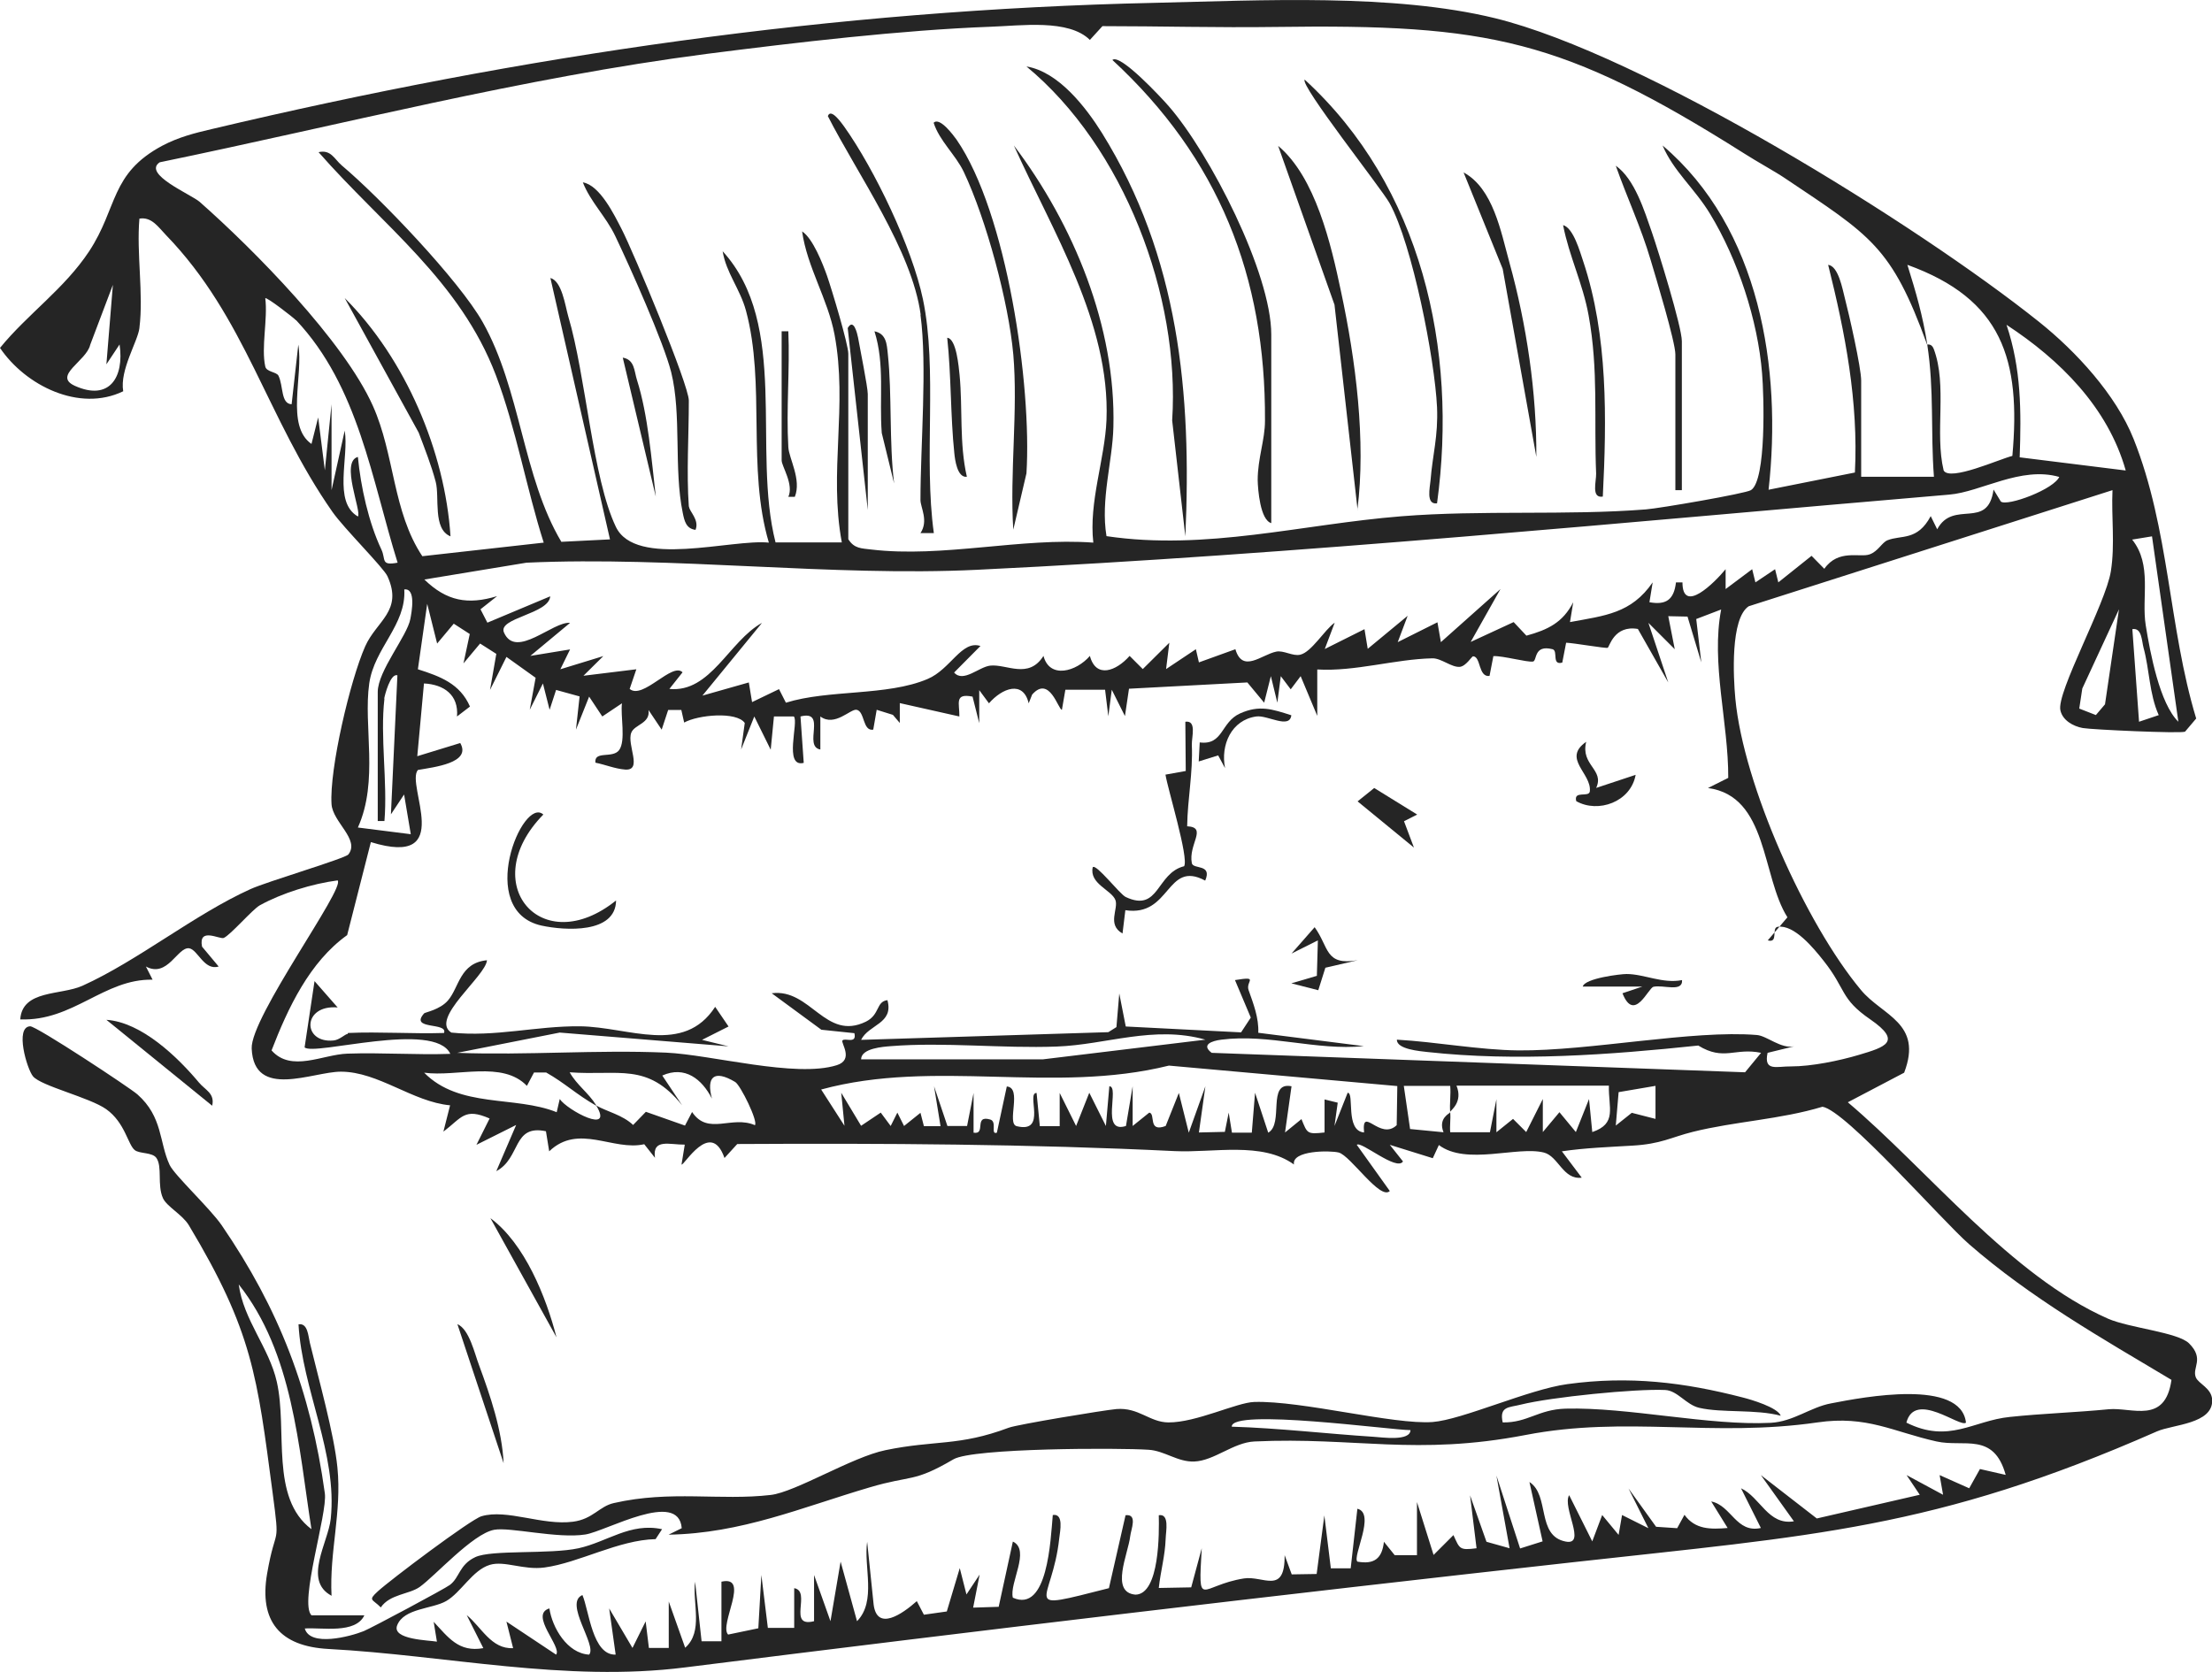 <svg xmlns="http://www.w3.org/2000/svg" id="Layer_2" data-name="Layer 2" viewBox="0 0 109.15 82.52"><defs><style>      .cls-1 {        fill: #252525;      }    </style></defs><g id="Layer_1-2" data-name="Layer 1"><g><path class="cls-1" d="M6.88,16.19c-.08.66-.98,2.07-.8,3.12-2.17,1.05-4.83-.29-6.08-2.14,1.37-1.68,3.17-2.91,4.4-4.77,1.42-2.16,1.03-3.83,3.61-5.21.8-.42,1.58-.62,2.44-.82C25.83,2.72,41.13.49,56.97.14c5.25-.12,11.78-.47,16.81.76,7.29,1.79,20.82,10.18,26.83,14.98,1.83,1.46,3.8,3.6,4.67,5.78,1.78,4.47,1.72,9.28,3.09,13.8l-.55.65c-.23.1-4.61-.1-5.05-.18-.48-.09-.99-.38-1.1-.87-.21-.88,2.24-5.27,2.49-6.87.21-1.32.02-2.68.08-4l-17.95,5.73c-.91.6-.76,3.5-.66,4.56.4,4.26,3.47,11.11,6.2,14.38,1.05,1.27,3.07,1.62,2.13,4.08l-2.78,1.46c3.95,3.34,8.05,8.57,12.84,10.68,1.05.46,3.45.67,4,1.22.77.77.14,1.19.33,1.67.13.33.79.53.81,1.13.03,1.18-1.94,1.2-2.72,1.54-11.01,4.85-17.07,5.15-28.82,6.46-14.6,1.62-29.25,3.36-43.81,5.19-5.92.75-11.8-.6-17.61-.91-2.39-.13-3.42-1.37-3.02-3.71.44-2.53.65-1.15.27-4.02-.76-5.73-.98-7.93-4.13-13.18-.32-.53-1.09-.92-1.28-1.34-.29-.65-.02-1.54-.32-1.98-.2-.29-.83-.2-1.07-.39-.34-.27-.48-1.36-1.41-2.02-.82-.58-3.21-1.14-3.61-1.62-.3-.36-.91-2.44-.14-2.47.31-.01,4.93,3.04,5.29,3.36,1.26,1.11,1.07,2.37,1.59,3.48.23.5,2,2.15,2.57,2.98,2.83,4.13,4.39,8.17,5.09,13.23.14.99-1.28,5.4-.66,6.02h2.61c-.44.93-2.1.59-2.94.65.26.92,2.24.4,2.91.13.39-.16,4-2.09,4.25-2.28.49-.37.45-.99,1.25-1.37s3.69-.13,5.1-.44,2.55-1.28,4.12-.94l-.32.49c-1.83.04-3.78,1.17-5.48,1.4-1.04.14-1.97-.35-2.7-.13-.86.26-1.42,1.37-2.16,1.79-.69.39-2.08.35-2.41,1.19-.29.72,1.61.74,1.96.81l-.16-.98c.72.77,1.24,1.52,2.45,1.3l-.82-1.63c.72.58,1.21,1.69,2.29,1.63l-.33-1.31,2.45,1.63c.31-.37-1.34-1.98-.33-2.28.14.95.88,2.22,1.96,2.28.41-.45-1.26-2.55-.33-2.94.33.77.49,2.98,1.64,2.94l-.32-2.28,1.15,1.95.65-1.31.16,1.31h.98s0-2.29,0-2.29l.81,2.28c.91-.8.35-2.21.49-3.26l.32,2.94h.98s0-2.94,0-2.94c1.45-.33-.14,2.14.33,2.61l1.49-.31.15-2.63.32,2.61h1.3s0-1.96,0-1.96c.87.15-.36,1.97.98,1.63v-2.28s.81,2.28.81,2.28l.5-2.94.81,2.94c.97-.99.32-2.68.5-3.92l.32,3.1c.17,1.33,1.41.47,2.13-.17l.35.67,1.13-.16.64-2.14.33,1.3.65-.98-.32,1.63,1.26-.04.7-3.22c.89.42-.19,2.06,0,2.77,1.72.77,1.86-2.84,1.97-4.08.55-.09.36.79.32,1.14-.35,3.27-2.12,3.63,2.45,2.47l.82-3.6c.61-.07.27.69.23,1.04-.1.87-1.01,2.77.26,2.88,1.2-.02,1.17-3.1,1.15-3.92.54-.09.35.79.34,1.15-.03.87-.25,1.6-.34,2.44l1.6-.03.52-1.93c-.18,3.1-.11,1.84,2.08,1.49.95-.15,2.03.84,2.01-1.15l.35.95,1.23-.02.38-2.89.32,2.61h.98s.33-2.94.33-2.94c.92.22-.26,2.36,0,2.61.84.15,1.22-.16,1.31-.98l.53.66h1.1s0-2.62,0-2.62l.82,2.61.98-.98c.31.68.29.76,1.14.65l-.32-2.61.81,2.29,1.14.32-.65-3.59,1.17,3.6,1.11-.35-.65-2.93c1.02.66.33,2.66,1.79,2.94,1.05.2-.19-1.7.17-2.29l1.14,2.28.49-1.3.81.98.17-.98,1.3.65-.98-1.96,1.36,1.89,1.04.07.36-.66c.53.73,1.29.72,2.13.65l-.81-1.31c1,.2,1.23,1.58,2.45,1.31l-.98-1.96c.95.44,1.34,1.84,2.61,1.63l-1.63-2.28,2.76,2.14,5.08-1.17-.65-.97,1.8.97-.17-.97,1.46.65.53-.95,1.27.29c-.59-2.13-2.06-1.35-3.41-1.65-2.12-.47-3.44-1.3-5.88-.94-5.17.75-9.43-.34-14.4.62-5.41,1.04-8.42.09-13.38.32-1.04.05-1.98.95-2.97.99-.82.03-1.46-.53-2.25-.58-1.45-.1-8.68-.09-9.63.47-2,1.17-2.03.76-4.15,1.39-3.33.98-6.31,2.27-9.91,2.33l.65-.32c-.15-1.91-3.71.14-4.75.31-1.38.22-3.74-.38-4.51-.23-1.06.2-2.91,2.28-3.67,2.82-.52.37-1.47.35-1.92,1.01-.41-.42-.65-.33-.15-.79.61-.56,4.58-3.55,5.12-3.71,1.26-.37,3,.47,4.52.27.98-.13,1.29-.76,2.01-.92,2.8-.64,5.25-.11,7.74-.4,1.22-.14,4.01-1.87,5.66-2.21,2.46-.51,3.61-.18,6.09-1.11.43-.16,4.66-.86,5.31-.92,1.1-.09,1.63.65,2.56.66,1.38.01,3.36-.98,4.24-1.01,2.36-.07,6.87,1.13,8.8.99,1.46-.11,4.74-1.61,6.65-1.87,3.06-.42,5.76-.09,8.66.66.4.1,1.72.49,1.87.9-1.23-.33-2.9-.13-4.02-.39-.65-.15-1.07-.85-1.68-.88-1.46-.07-5.63.35-7.12.72-.58.15-1.08.07-.9.88,1.23.02,1.75-.64,3.1-.68,3.1-.08,7.08.85,10.12.7,1.13-.06,1.96-.77,2.98-.96,1.64-.32,6.41-1.22,6.66.95-.28.27-2.52-1.6-2.94,0,2.1,1.05,3.3-.1,5.1-.28,1.59-.17,3.25-.22,4.88-.38,1.14-.11,2.79.77,3.1-1.45-3.45-2.06-6.94-4.04-9.99-6.7-1.34-1.17-6.07-6.59-7.23-6.78-2.08.63-4.31.72-6.4,1.24-1.08.27-1.56.6-2.99.68-1.16.07-2.31.11-3.47.28l.98,1.3c-.92.12-1.15-1.06-1.87-1.24-1.31-.33-3.83.65-5.18-.37l-.3.65-2.12-.66.65.82c-.31.5-2.08-1.03-2.28-.82l1.63,2.28c-.48.47-1.93-1.74-2.52-1.9-.44-.11-2.33-.11-2.21.59-1.58-1.14-3.95-.57-5.88-.66-7.16-.35-14.38-.39-21.59-.35l-.63.69c-.68-1.95-2.02.43-2.12.32l.16-.98c-.74.01-1.61-.32-1.47.65l-.53-.67c-1.54.35-3.24-1.04-4.69.35l-.16-.99c-1.66-.35-1.23,1.32-2.45,1.97l.98-2.28-1.96.98.65-1.3c-1.24-.54-1.36-.05-2.28.65l.33-1.3c-1.85-.17-3.54-1.66-5.39-1.66-1.39,0-4.29,1.39-4.4-1.14-.07-1.55,4.64-7.93,4.24-8.3-1.24.16-2.76.63-3.84,1.23-.36.2-1.45,1.47-1.78,1.61-.2.08-1.26-.55-1.07.43l.82.98c-.72.22-1.03-.84-1.46-.9-.57-.07-1.06,1.48-2.13.9l.33.65c-2.39-.05-3.92,2.06-6.53,1.96.1-1.47,2-1.18,3.07-1.66,2.74-1.24,5.51-3.51,8.29-4.77.84-.38,4.67-1.51,4.83-1.71.58-.74-.77-1.59-.83-2.48-.11-1.73.92-6.12,1.66-7.79.56-1.26,1.88-1.75,1.1-3.46-.19-.42-2.15-2.37-2.71-3.17-3.26-4.66-4.28-9.6-8.22-13.67-.37-.38-.7-.91-1.31-.81-.15,1.71.21,3.72,0,5.39ZM95.09,17c-1.76-4.85-2.77-5.36-7.02-8.21-.44-.3-1.37-.81-2.01-1.22-8.95-5.65-12.58-6.39-23.13-6.24-2.84.04-5.69-.04-8.53-.04l-.62.68c-1.05-1.04-3.4-.7-4.9-.65-4.37.16-9.63.78-14.01,1.34-9.09,1.18-18.03,3.5-26.99,5.35-.86.58,1.54,1.58,1.97,1.95,2.68,2.36,7.12,6.87,8.55,10.07,1.08,2.41.97,5.21,2.44,7.42l5.99-.67c-.85-2.66-1.36-5.62-2.36-8.26-1.77-4.66-5.58-7.39-8.75-11.01.61-.14.78.34,1.14.65,1.88,1.58,5.79,5.67,6.96,7.74,1.88,3.34,1.97,7.63,3.88,10.84l2.4-.12-2.94-12.9c.57.15.73,1.37.88,1.89.87,2.92,1.2,7.99,2.35,10.39.98,2.05,5.71.59,7.55.78-1.09-3.68-.15-7.82-1.13-11.45-.29-1.07-.98-1.87-1.15-2.93,3.31,3.62,1.44,9.79,2.61,14.37h3.27c-.65-3.49.3-6.74-.36-10.26-.33-1.75-1.35-3.32-1.6-5.09.53.34,1.02,1.6,1.23,2.19.23.66,1.05,3.38,1.05,3.85v9.15c.29.47.65.45,1.13.51,3.54.42,7.4-.6,10.96-.34-.23-2,.57-4.12.65-6.05.19-4.8-2.68-9.34-4.57-13.55,2.95,3.9,5.04,8.95,4.91,13.9-.04,1.68-.64,3.58-.34,5.38,4.92.73,9.66-.59,14.54-.98,4-.32,8.15-.03,12.08-.34.66-.05,4.91-.78,5.18-.95.77-.48.64-4.72.55-5.76-.21-2.63-1.2-5.63-2.57-7.88-.75-1.24-1.81-2.11-2.34-3.37,4.81,4.08,5.9,11.03,5.23,16.99l4.26-.85c.18-3.48-.48-6.9-1.32-10.25.51.06.71,1.21.82,1.63.21.8.81,3.44.81,4.09v4.74h3.59c-.17-2.24.02-4.25-.33-6.53,0,.02.21-.07.32.22.68,1.8.04,4.14.49,6,.31.55,2.77-.57,3.39-.72.43-4.76-.5-7.74-5.18-9.43.43,1.38.75,2.47.98,3.92ZM5.25,17.98l.32-3.92-1.12,2.96c-.18.8-1.86,1.52-.76,2.02,1.7.77,2.45-.41,2.21-2.04l-.65.98ZM14.61,15.81c-.12-.13-1.46-1.17-1.52-1.09.13,1.02-.21,2.43,0,3.37.06.27.55.26.65.45.25.51.11,1.39.65,1.41l.33-2.94c.26,1.5-.64,4,.65,4.9l.33-1.31.33,2.61.33-3.26v4.24s.65-2.94.65-2.94c.22,1.32-.59,3.52.65,4.24.2-.24-.88-2.7,0-2.94.14,1.47.53,3.24,1.16,4.57.23.49-.05.81.8.65-1.28-4.11-1.93-8.7-5.01-11.97ZM104.89,23.21c-.88-3.11-3.25-5.46-5.88-7.18.73,2.17.73,4.26.65,6.54l5.23.65ZM101.62,23.54c-1.9-.55-3.87.74-5.43.87-15.9,1.35-31.99,2.94-47.97,3.71-7.18.35-15.01-.68-22.24-.35l-5.04.83c1.1,1.07,2.15,1.26,3.59.82l-.82.65.34.66,3.1-1.3c-.06.88-2.61,1.06-2.28,1.79.59,1.33,2.42-.57,3.26-.48l-1.96,1.63,1.96-.32-.48.98,2.12-.65-.98.97,2.61-.32-.33.97c.65.55,2.1-1.34,2.61-.82l-.65.82c2.04.2,2.94-2.36,4.57-3.26l-2.94,3.59,2.29-.65.16.97,1.33-.64.34.67c2.11-.66,4.99-.32,6.99-1.17,1.14-.48,1.68-1.93,2.61-1.63l-1.3,1.31c.45.52,1.23-.28,1.78-.34.81-.09,1.89.69,2.63-.48.3,1.15,1.62.78,2.29,0,.3,1.13,1.3.75,1.96,0l.65.65,1.31-1.3-.16,1.3,1.47-.98.15.65,1.8-.65c.35,1.2,1.29.27,2.01.12.37-.08.82.24,1.19.15.56-.13,1.19-1.22,1.7-1.58l-.49,1.3,1.96-.98.16.97,1.97-1.63-.49,1.3,1.96-.98.17.98,2.94-2.62-1.47,2.61,2.12-.98.63.67c1.06-.29,1.8-.65,2.31-1.65l-.16.98c1.72-.32,3.02-.42,4.08-1.96l-.16.98c.83.15,1.21-.13,1.31-.98h.32c0,1.59,1.57.03,2.13-.65v.98s1.31-.98,1.31-.98l.16.65.97-.65.16.65,1.64-1.31.63.64c.69-.99,1.76-.54,2.23-.71.43-.15.61-.59.89-.7.68-.27,1.47.05,2.13-1.19l.32.65c.8-1.49,2.5.07,2.78-1.96l.36.59c.3.26,2.67-.61,2.9-1.25ZM106.19,26.47l-.98.16c1,1.25.45,2.86.67,4.23s.69,3.86,1.61,4.76l-1.3-9.15ZM18.97,34.48c-.22,1.89.16,4.11,0,6.04h-.33v-6.37c0-1.04,1.46-2.77,1.61-3.61.06-.32.29-1.52-.3-1.45.1,1.76-1.48,2.89-1.73,4.64-.3,2.11.48,4.8-.56,7.11l2.61.33-.33-1.96-.65.98.32-6.86c-.35-.12-.63,1.01-.65,1.14ZM17.17,50.98c1.57-.07,3.17.05,4.74,0,.2-.55-1.73-.13-.98-.97.05-.05.78-.18,1.17-.63.56-.64.58-1.86,1.93-1.99-.06.79-2.84,2.89-1.76,3.57,2.17.23,4.17-.33,6.35-.31,2.41.03,5.11,1.44,6.67-.96l.66.97-1.31.66,1.31.32-8.33-.68-5.06,1c3.42.13,6.88-.16,10.3-.01,2.24.1,6.4,1.26,8.43.62.86-.27.19-1.1.28-1.22.12-.15.72.2.59-.36l-1.63-.17-2.45-1.8c1.92-.25,2.65,2.38,4.65,1.4.7-.35.49-.99,1.06-1.06.32,1.17-.92,1.19-1.3,1.96l12.2-.38.4-.25.14-1.66.32,1.63,5.69.29.48-.73-.78-1.85c1.22-.2.52.05.67.49.24.68.51,1.37.48,2.11l5.21.66c-2.35.23-4.68-.62-7.03-.32-.48.06-1.01.25-.48.65l26.32.96.79-.96c-1.29-.27-1.83.42-3.1-.36-4.37.46-9,.8-13.36.32-.34-.04-1.53-.13-1.51-.61,1.94.11,4.06.51,5.99.53,3.54.03,8.6-1.02,11.77-.76.5.04,1.18.69,1.84.56l-1.31.32c-.2.94.46.66,1.16.67,1.01,0,2.38-.28,3.35-.57,1.27-.38,2.17-.64.56-1.75-1.5-1.03-1.18-1.48-2.31-2.9-.49-.62-1.45-1.79-2.26-1.67-.33.05.06.82-.49.67l.97-1.14c-1.28-2.02-.95-5.98-3.92-6.38l1-.5c.01-2.74-.86-5.66-.35-8.31l-1.23.47.25,2.14-.68-2.26-.95-.02.32,1.63-1.3-1.3.98,2.94-1.5-2.64c-1.18-.2-1.4.89-1.49.93-.09.04-1.69-.24-2.05-.25l-.19.98c-.54.15-.19-.58-.48-.66-.95-.24-.75.58-.97.61-.3.04-1.48-.29-1.95-.27l-.19.98c-.56.07-.42-.96-.81-.97-.07,0-.34.48-.65.52-.41.04-.92-.43-1.36-.42-1.85.04-3.81.66-5.68.55v2.29s-.82-1.96-.82-1.96l-.49.65-.49-.65-.17,1.31-.32-1.31-.33,1.31-.83-1-5.84.31-.2,1.35-.65-1.3-.17,1.31-.16-1.31h-1.96s-.17.99-.17.99c-.18,0-.61-1.73-1.47-.75l-.17.43c-.27-1.15-1.31-.75-1.96,0l-.48-.65v1.63s-.33-1.31-.33-1.31c-.91-.18-.64.33-.65.98l-2.94-.66v.98s-.34-.4-.34-.4l-.8-.25-.17.98c-.53.09-.41-.9-.82-.98-.3-.06-1.08.86-1.79.33v1.63c-.87-.15.35-1.97-.98-1.63l.16,2.29c-1.01.25-.23-2.04-.49-2.29h-.98s-.16,1.64-.16,1.64l-.81-1.64-.65,1.63.18-1.31c-.41-.58-2.31-.4-2.99-.02l-.14-.62h-.65s-.32.97-.32.97l-.65-.97c.1.67-.69.71-.85,1.12-.23.6.58,1.88-.3,1.82-.51-.04-.97-.24-1.47-.34-.07-.61.85-.19,1.17-.62.34-.46.06-1.7.14-2.31l-.97.65-.65-.98-.65,1.63.18-1.64-1.16-.32-.32.98-.33-1.3-.65,1.3.29-1.58-1.44-1.03-.81,1.63.31-1.78-.8-.51-.82.98.31-1.45-.79-.51-.82.98-.49-1.96-.46,3.23c1.1.35,2.08.71,2.57,1.84l-.64.49c.09-1.06-.64-1.58-1.63-1.63l-.33,3.59,2.12-.65c.57.99-1.31,1.19-2.09,1.33-.62.73,1.9,4.86-2.32,3.56l-1.17,4.59c-1.85,1.32-2.92,3.59-3.73,5.69.97,1.1,2.52.2,3.74.16,1.69-.06,3.39.07,5.08.01-.78-1.66-6.74.12-7.19-.32l.49-3.27,1.14,1.3c-1.75-.15-1.76,1.78-.2,1.63.3-.03.57-.32.69-.32ZM102.6,34.97l.82.32.45-.53.69-4.69-1.81,3.91-.15.99ZM106.52,35.29c-.47-1.05-.45-2.24-.75-3.33-.09-.34-.08-.99-.55-.91l.33,4.57.98-.33ZM59.48,51.31c-2.55-.72-4.88.25-7.34.34-2.67.1-5.56-.23-8.18-.02-.38.03-1.46.1-1.47.65h8.98s8.01-.97,8.01-.97ZM68.95,53.6l-11.27-1.01c-5.72,1.42-11.54-.35-17.16,1.18l1.15,1.79-.16-1.63.98,1.63.97-.65.49.66.33-.66.33.66.81-.65.17.66h.82s-.32-1.97-.32-1.97l.66,1.96h.97s.32-1.63.32-1.63v1.96c.64.11-.01-.89.82-.65.36.1,0,.77.33.65l.49-2.28c.78.06-.03,1.83.49,1.96,1.52.37.45-1.65.98-1.64l.16,1.64h.98s0-1.64,0-1.64l.81,1.63.65-1.64.82,1.64.17-1.96c.53,0-.46,2.37.82,1.96l.33-1.96v1.96s.82-.66.82-.66c.33.05-.09,1,.81.66l.65-1.63.49,1.96.82-2.29-.32,2.28,1.28-.03.19-.95.16.99h.98s.16-1.97.16-1.97l.65,1.97c.79-.44-.08-2.54,1.15-2.29l-.32,2.28.81-.66c.29.7.26.76,1.14.66v-1.63s.65.16.65.16l-.16,1.15.65-1.64c.35,0-.14,1.88.81,1.96-.13-1.37.78.43,1.61-.36l.03-1.92ZM29.42,54.57c-1-.57-1.52-1.1-2.47-1.64h-.6s-.35.66-.35.66c-1.21-1.26-3.44-.43-5.07-.65,1.75,1.77,4.47,1.12,6.54,1.95l.15-.65c.37.55,2.69,1.79,1.8.32.53.3,1.31.47,1.82.96l.63-.65,1.93.68.35-.67c.79,1.18,1.95.15,3.1.65.17-.18-.71-1.97-.97-2.13-1.07-.64-1.43-.23-1.15.82-.49-.96-1.33-1.64-2.45-1.14l.98,1.47c-1.72-2.14-3.13-1.45-5.55-1.63.35.63.93,1.01,1.31,1.63ZM71.56,54.9c-.04-.43.04-.88,0-1.31h-2.29s.31,2.13.31,2.13l1.65.16c-.28-.7.31-.93.33-.98.03.32-.03.66,0,.98h1.96s.32-1.63.32-1.63v1.63s.82-.66.82-.66l.65.65.82-1.63v1.63s.82-.98.82-.98l.81.98.65-1.63.16,1.63c1.24-.42.79-1.2.82-2.29h-7.52c.33.81-.28,1.21-.33,1.31ZM81.69,53.59l-1.82.31-.14,1.65.79-.63,1.17.3v-1.63ZM15.37,75.48c-.64-4.07-.91-8.71-3.59-12.09.23,1.75,1.5,3.12,1.88,4.81.54,2.39-.35,5.72,1.71,7.27ZM69.6,70.58c-.95,0-8.85-1.09-8.82-.17,2.32.07,4.68.35,7.01.5.38.02,1.81.24,1.81-.34Z"></path><path class="cls-1" d="M16.35,78.75c-1.4-.76-.16-2.61-.03-3.79.34-3.22-1.41-6.38-1.59-9.6.46-.08.48.58.56.91.42,1.74,1.2,4.51,1.36,6.16.22,2.22-.4,4.14-.29,6.33Z"></path><path class="cls-1" d="M10.47,54.57l-5.22-4.24c1.73.12,3.5,1.82,4.57,3.1.31.37.79.53.65,1.14Z"></path><path class="cls-1" d="M24.85,72.21l-2.28-6.86c.59.25.85,1.46,1.07,2.03.56,1.52,1.13,3.19,1.21,4.82Z"></path><path class="cls-1" d="M27.46,66l-3.26-5.88c1.69,1.25,2.75,3.89,3.26,5.88Z"></path><path class="cls-1" d="M62.74,25.82c-.56-.14-.67-1.68-.68-2.12,0-1.08.36-1.99.36-2.93.04-7.13-2.29-12.97-7.53-17.81.38-.34,2.46,1.91,2.78,2.28,2.03,2.33,5.06,8.24,5.06,11.27v9.31Z"></path><path class="cls-1" d="M58.49,26.47l-.65-5.72c.4-6.15-2.39-13.5-7.19-17.47,1.58.26,2.93,2.01,3.73,3.29,3.79,6.1,4.43,12.85,4.11,19.9Z"></path><path class="cls-1" d="M50,17.49c-.23-2.57-1.33-6.65-2.44-9-.41-.86-1.2-1.53-1.49-2.43.3-.31.99.64,1.13.83,2.49,3.61,3.72,12.14,3.45,16.47l-.65,2.78c-.18-2.81.24-5.89,0-8.66Z"></path><path class="cls-1" d="M45.43,15.53c-.43-3.18-3.13-6.95-4.58-9.8.15-.43.7.38.8.51,1.51,2.12,3.36,5.99,3.89,8.52.73,3.48.03,7.88.54,11.55h-.66c.41-.61,0-1.27,0-1.63,0-2.7.34-6.63,0-9.15Z"></path><path class="cls-1" d="M34,25.01c.02.24.52.65.32,1.14-.47-.06-.55-.45-.63-.84-.45-2.18-.05-4.84-.57-6.94-.38-1.5-2.03-5.19-2.76-6.72-.45-.95-1.22-1.68-1.6-2.65.84.14,1.55,1.6,1.92,2.32.56,1.08,3.31,7.67,3.31,8.45,0,1.69-.12,3.57,0,5.23Z"></path><path class="cls-1" d="M66.99,25.17l-1.14-10.13-2.78-7.84c1.84,1.54,2.61,4.85,3.1,7.18.73,3.4,1.24,7.38.81,10.78Z"></path><path class="cls-1" d="M83,24.19h-.33v-6.7c0-.62-.96-3.79-1.22-4.66-.47-1.6-1.17-3.09-1.72-4.65.93.65,1.41,2.22,1.78,3.28.32.93,1.48,4.67,1.48,5.38v7.35Z"></path><path class="cls-1" d="M70.91,24.84c-.56.08-.35-.78-.32-1.14.1-1.27.38-2.16.32-3.6-.11-2.37-1.22-8.04-2.34-10.07-.39-.71-4.44-5.83-4.19-6.1,5.76,5.28,7.57,13.3,6.53,20.91Z"></path><path class="cls-1" d="M75.81,22.55l-1.66-9.28-1.93-4.76c1.46.79,1.84,2.92,2.26,4.44.85,3.06,1.35,6.44,1.33,9.61Z"></path><path class="cls-1" d="M22.23,26.47c-.89-.36-.53-1.93-.73-2.69-.22-.83-.54-1.63-.84-2.43l-3.65-6.64c2.99,2.98,4.95,7.57,5.22,11.76Z"></path><path class="cls-1" d="M79.08,24.51c-.57.08-.31-.74-.32-1.14-.11-2.68.12-5.1-.37-7.8-.29-1.6-.96-2.91-1.26-4.46.51.14.83,1.31.99,1.78,1.23,3.68,1.16,7.8.97,11.61Z"></path><path class="cls-1" d="M42.82,25.17l-.99-8.98c.29-.51.47.27.51.47.1.57.48,2.44.48,2.79v5.72Z"></path><path class="cls-1" d="M38.9,22.07c.03.56.66,1.6.32,2.45h-.32c.28-.61-.33-1.51-.33-1.8v-6.37h.33c.08,1.89-.11,3.83,0,5.72Z"></path><path class="cls-1" d="M44.12,23.86l-.61-2.49c-.13-1.7.16-3.38-.36-5.02.59.12.61.64.66,1.13.21,1.96.06,4.36.31,6.38Z"></path><path class="cls-1" d="M47.71,23.53c-.48.06-.59-.86-.62-1.17-.19-1.81-.15-3.84-.35-5.69.46.04.57,1.47.61,1.84.16,1.67-.02,3.37.36,5.02Z"></path><path class="cls-1" d="M32.36,24.51l-1.63-6.86c.59.1.56.66.7,1.1.55,1.73.72,3.95.93,5.76Z"></path><path class="cls-1" d="M58.6,40.78c.99.06.03.89.21,1.82.07.32,1.02.02.66.86-1.93-1.04-1.69,1.81-3.94,1.46l-.14,1.15c-.78-.44-.19-1.22-.35-1.65-.19-.5-1.3-.8-1.12-1.62.17-.19,1.33,1.33,1.63,1.47,1.66.78,1.5-1.18,2.88-1.52.24-.41-.81-3.81-.92-4.52l1-.18-.02-2.43c.57-.08.31.74.32,1.14.06,1.4-.21,2.65-.23,4.02Z"></path><path class="cls-1" d="M26.81,40.2c-3.33,3.4-.09,7.2,3.59,4.24-.02,1.65-2.52,1.49-3.68,1.24-3.28-.73-.93-6.42.09-5.48Z"></path><path class="cls-1" d="M78.75,38.89l1.96-.65c-.24,1.34-1.85,1.91-2.93,1.3-.15-.55.64-.16.67-.49.09-.89-1.38-1.61-.18-2.44-.29,1.16.92,1.37.49,2.28Z"></path><path class="cls-1" d="M63.72,35.3c-.08.7-1.18-.02-1.73.06-1.23.17-1.77,1.41-1.54,2.55l-.34-.63-.96.3.05-.94c1.17.15,1.03-1,1.99-1.43s1.59-.21,2.53.09Z"></path><path class="cls-1" d="M66.99,47.39l-1.59.37-.35,1.11-1.33-.34,1.26-.37.05-1.75-1.3.65,1.14-1.3c.72.99.5,1.91,2.12,1.63Z"></path><polygon class="cls-1" points="69.93 40.2 69.28 40.53 69.77 41.83 66.99 39.55 67.81 38.89 69.93 40.2"></polygon><path class="cls-1" d="M83,48.37c.04.62-.93.22-1.41.33-.26.06-.95,1.79-1.53.32l.98-.33h-2.94c.1-.41,1.86-.62,2.16-.62.87,0,1.79.49,2.74.3Z"></path></g></g></svg>
